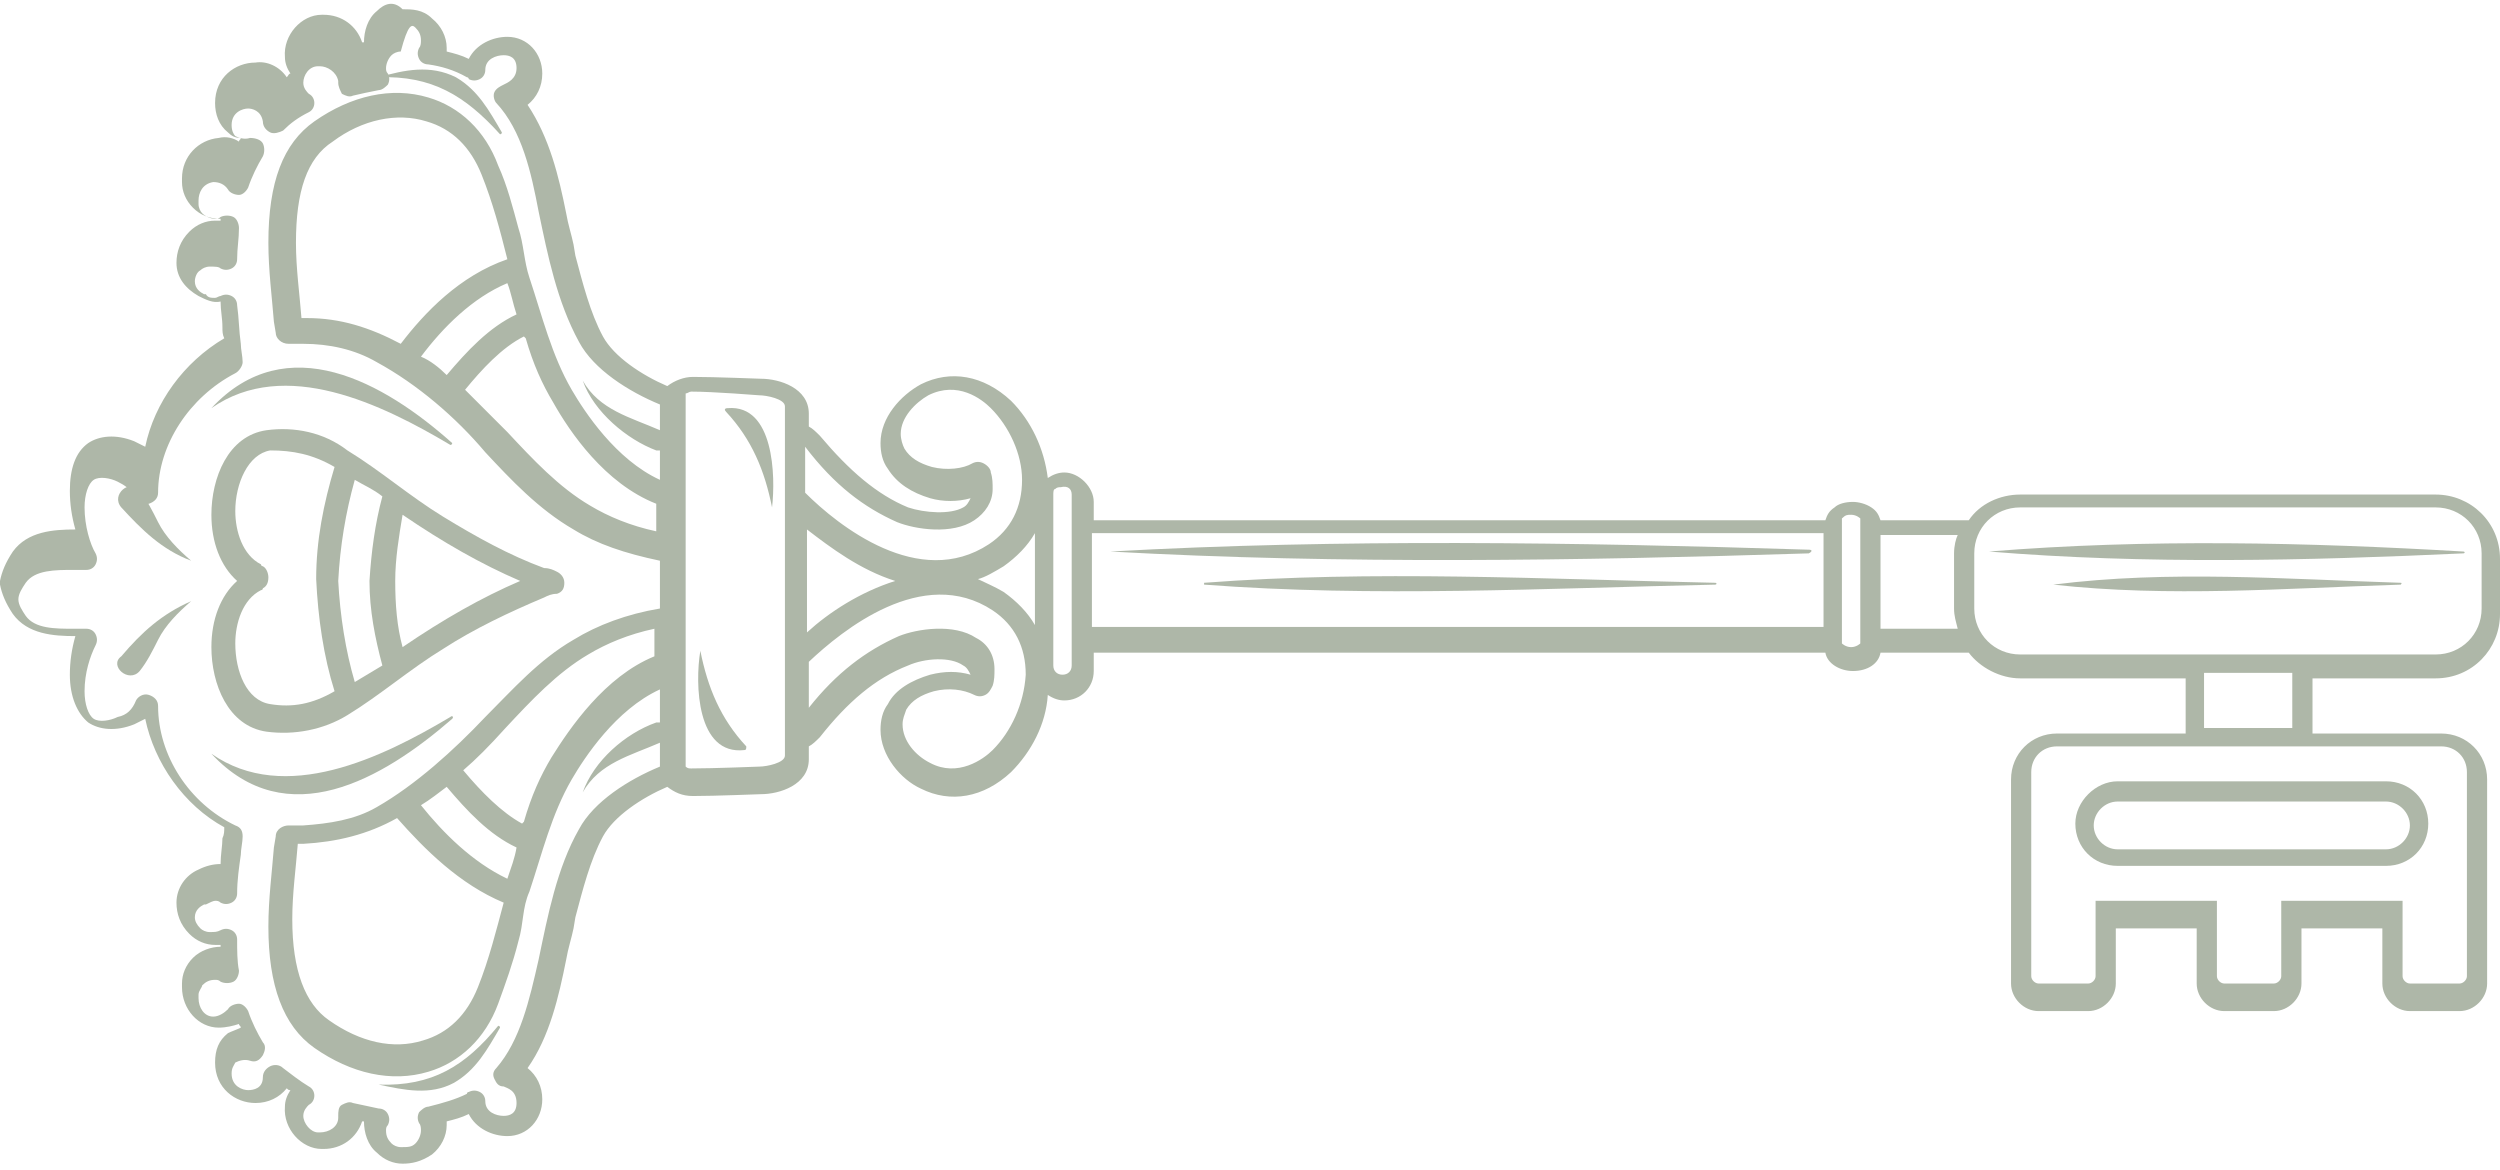 <?xml version="1.0" encoding="UTF-8"?> <svg xmlns="http://www.w3.org/2000/svg" width="235" height="110" viewBox="0 0 235 110" fill="none"> <path d="M35.423 1.043C34.559 1.734 34.213 2.944 34.213 3.98L34.04 3.98C33.522 2.425 32.14 1.388 30.412 1.388L30.239 1.388C28.338 1.388 26.61 3.289 26.783 5.363C26.783 5.881 26.956 6.399 27.301 6.918C27.129 6.918 27.129 7.091 26.956 7.263C26.265 6.227 25.055 5.708 24.018 5.881C22.118 5.881 20.217 7.263 20.217 9.683C20.217 10.719 20.562 11.756 21.427 12.447C21.772 12.793 22.118 12.966 22.636 12.966C22.636 13.138 22.463 13.138 22.463 13.311C21.945 12.966 21.254 12.793 20.562 12.966C18.662 13.138 17.107 14.694 17.107 16.767L17.107 17.113C17.107 17.977 17.452 18.841 18.143 19.532C18.835 20.223 19.698 20.569 20.735 20.569L20.735 20.741C20.562 20.741 20.39 20.741 20.217 20.741C19.353 20.741 18.489 21.087 17.798 21.778C16.934 22.642 16.588 23.679 16.588 24.716C16.588 26.098 17.452 27.135 18.662 27.826C19.353 28.172 20.044 28.517 20.735 28.344C20.735 29.208 20.908 29.899 20.908 30.763C20.908 31.109 20.908 31.455 21.081 31.8C17.279 34.047 14.515 37.848 13.651 41.995C13.305 41.822 12.96 41.649 12.614 41.477C10.886 40.785 9.331 40.958 8.294 41.649C7.085 42.513 6.566 44.069 6.566 46.142C6.566 47.352 6.739 48.561 7.085 49.771C5.011 49.771 2.592 49.944 1.21 51.844C0.518 52.881 0.173 53.745 -2.39432e-06 54.609C-2.39432e-06 54.609 -2.39432e-06 54.609 -2.38677e-06 54.782C-2.38677e-06 54.782 -2.38677e-06 54.782 -2.37922e-06 54.955C0.173 55.819 0.518 56.682 1.21 57.719C2.592 59.62 5.011 59.793 7.085 59.793C6.739 61.002 6.566 62.212 6.566 63.422C6.566 65.495 7.257 67.05 8.294 67.914C9.331 68.605 10.886 68.778 12.614 68.087C12.96 67.914 13.305 67.741 13.651 67.569C14.515 71.716 17.279 75.69 21.081 77.763C21.081 78.109 21.081 78.455 20.908 78.8C20.908 79.491 20.735 80.355 20.735 81.219C20.044 81.219 19.353 81.392 18.662 81.738C17.452 82.256 16.588 83.466 16.588 84.848C16.588 85.885 16.934 86.921 17.798 87.785C18.489 88.477 19.353 88.822 20.217 88.822C20.39 88.822 20.562 88.822 20.735 88.822L20.735 88.995C19.871 88.995 18.835 89.341 18.143 90.032C17.452 90.723 17.107 91.587 17.107 92.451L17.107 92.796C17.107 94.87 18.662 96.598 20.562 96.598C21.254 96.598 21.945 96.425 22.463 96.252C22.463 96.425 22.636 96.425 22.636 96.598C22.29 96.771 21.772 96.944 21.427 97.116C20.562 97.808 20.217 98.671 20.217 99.881C20.217 102.3 22.118 103.683 24.018 103.683C25.228 103.683 26.265 103.164 26.956 102.3C27.129 102.473 27.129 102.473 27.301 102.473C26.956 102.991 26.783 103.51 26.783 104.028C26.61 106.102 28.338 108.002 30.239 108.002L30.412 108.002C32.14 108.002 33.522 106.966 34.04 105.41L34.213 105.41C34.213 106.447 34.559 107.657 35.423 108.348C36.114 109.039 36.978 109.385 37.842 109.385C38.706 109.385 39.57 109.212 40.607 108.521C41.471 107.83 41.989 106.793 41.989 105.756C41.989 105.583 41.989 105.583 41.989 105.41C42.68 105.238 43.371 105.065 44.062 104.719C44.754 106.102 46.309 106.793 47.691 106.793C49.592 106.793 50.974 105.238 50.974 103.337C50.974 102.127 50.456 101.091 49.592 100.399C51.665 97.462 52.529 93.66 53.221 90.205C53.393 89.168 53.739 88.131 53.912 87.267L54.084 86.23C54.776 83.638 55.467 80.874 56.676 78.627C57.713 76.727 60.305 74.999 62.724 73.962C63.415 74.48 64.107 74.826 65.143 74.826C67.217 74.826 71.364 74.653 71.537 74.653C73.265 74.653 76.029 73.789 76.029 71.37L76.029 70.16C76.375 69.988 76.721 69.642 77.066 69.296C79.658 66.013 82.25 63.767 85.36 62.557C86.915 61.866 89.335 61.694 90.544 62.557C90.89 62.73 91.062 63.076 91.235 63.422C90.026 63.076 88.816 63.076 87.434 63.422C85.706 63.94 84.151 64.804 83.46 66.186C82.941 66.877 82.768 67.741 82.768 68.605C82.768 71.025 84.669 73.271 86.57 74.135C89.335 75.517 92.445 74.999 95.037 72.58C96.938 70.679 98.32 68.087 98.493 65.322C99.011 65.668 99.529 65.841 100.048 65.841C101.603 65.841 102.812 64.631 102.812 63.076L102.812 61.348L171.585 61.348C171.757 62.385 172.967 63.076 174.176 63.076C175.559 63.076 176.596 62.385 176.768 61.348L185.062 61.348C186.099 62.73 188 63.767 189.901 63.767L205.452 63.767L205.452 68.951L193.357 68.951C190.937 68.951 189.037 70.852 189.037 73.271L189.037 92.451C189.037 93.833 190.246 95.043 191.629 95.043L196.294 95.043C197.676 95.043 198.886 93.833 198.886 92.451L198.886 87.267L206.489 87.267L206.489 92.451C206.489 93.833 207.699 95.043 209.081 95.043L213.746 95.043C215.129 95.043 216.338 93.833 216.338 92.451L216.338 87.267L223.941 87.267L223.941 92.451C223.941 93.833 225.151 95.043 226.533 95.043L231.199 95.043C232.581 95.043 233.79 93.833 233.79 92.451L233.79 73.271C233.79 70.852 231.89 68.951 229.471 68.951L217.375 68.951L217.375 63.767L228.952 63.767C232.408 63.767 235 61.002 235 57.719L235 52.535C235 49.08 232.235 46.488 228.952 46.488L189.901 46.488C188 46.488 186.099 47.352 185.062 48.907L176.768 48.907C176.596 48.388 176.423 48.043 175.904 47.697C175.386 47.352 174.695 47.179 174.176 47.179C173.485 47.179 172.794 47.352 172.448 47.697C171.93 48.043 171.757 48.388 171.585 48.907L102.812 48.907L102.812 47.179C102.812 46.488 102.467 45.797 101.949 45.278C101.43 44.76 100.739 44.414 100.048 44.414C99.529 44.414 99.011 44.587 98.493 44.932C98.147 42.168 96.938 39.576 95.037 37.675C92.445 35.256 89.335 34.738 86.57 36.12C84.669 37.157 82.768 39.23 82.768 41.649C82.768 42.513 82.941 43.377 83.46 44.069C84.323 45.451 85.706 46.315 87.434 46.833C88.643 47.179 90.026 47.179 91.235 46.833C91.062 47.179 90.89 47.524 90.544 47.697C89.335 48.388 86.915 48.216 85.36 47.697C82.423 46.488 79.831 44.241 77.066 40.958C76.721 40.613 76.375 40.267 76.029 40.094L76.029 38.885C76.029 36.466 73.265 35.602 71.537 35.602C71.364 35.602 67.217 35.429 65.143 35.429C64.279 35.429 63.415 35.774 62.724 36.293C60.305 35.256 57.713 33.528 56.676 31.627C55.467 29.381 54.776 26.616 54.084 24.024L53.912 22.988C53.739 22.124 53.393 21.087 53.221 20.05C52.529 16.594 51.665 12.966 49.592 9.855C50.456 9.164 50.974 8.127 50.974 6.918C50.974 5.017 49.592 3.462 47.691 3.462C46.309 3.462 44.754 4.153 44.062 5.535C43.371 5.19 42.68 5.017 41.989 4.844C41.989 4.672 41.989 4.671 41.989 4.499C41.989 3.462 41.471 2.425 40.607 1.734C39.743 0.87 38.706 0.87 37.842 0.87C36.978 0.006 36.114 0.352 35.423 1.043ZM229.471 70.16C230.853 70.16 231.89 71.197 231.89 72.58L231.89 91.76C231.89 92.105 231.544 92.451 231.199 92.451L226.533 92.451C226.187 92.451 225.842 92.105 225.842 91.76L225.842 84.675L214.437 84.675L214.437 91.76C214.437 92.105 214.092 92.451 213.746 92.451L209.081 92.451C208.735 92.451 208.39 92.105 208.39 91.76L208.39 84.675L196.985 84.675L196.985 91.76C196.985 92.105 196.64 92.451 196.294 92.451L191.629 92.451C191.283 92.451 190.937 92.105 190.937 91.76L190.937 72.58C190.937 71.197 191.974 70.16 193.357 70.16L229.471 70.16ZM215.474 63.249L215.474 68.433L207.18 68.433L207.18 63.249L215.474 63.249ZM93.309 70.506C92.445 71.37 90.026 73.098 87.434 71.716C86.051 71.024 84.842 69.642 84.842 68.087C84.842 67.569 85.015 67.223 85.188 66.705C85.706 65.841 86.57 65.322 87.779 64.977C89.162 64.631 90.544 64.804 91.581 65.322C91.927 65.495 92.272 65.495 92.618 65.322C92.963 65.15 93.136 64.804 93.309 64.458C93.482 63.94 93.482 63.422 93.482 62.903C93.482 61.521 92.79 60.484 91.754 59.966C89.68 58.583 86.224 59.102 84.496 59.793C81.386 61.175 78.621 63.249 76.029 66.532L76.029 62.212C79.14 59.274 86.743 53.054 93.309 57.374C95.382 58.756 96.419 60.83 96.419 63.422C96.246 66.186 95.037 68.778 93.309 70.506ZM84.151 54.609C80.868 55.646 77.93 57.547 75.857 59.447L75.857 54.609L75.857 49.771C78.103 51.499 80.868 53.572 84.151 54.609ZM94.346 53.227C95.555 52.363 96.592 51.326 97.283 50.116L97.283 58.756C96.592 57.547 95.555 56.51 94.346 55.646C93.482 55.127 92.618 54.782 91.926 54.436C92.618 54.263 93.482 53.745 94.346 53.227ZM173.14 48.734C173.485 48.388 173.658 48.388 174.004 48.388C174.522 48.388 174.868 48.734 174.868 48.734L174.868 60.484C174.868 60.484 174.522 60.83 174.004 60.83C173.485 60.83 173.14 60.484 173.14 60.484L173.14 48.734ZM189.901 47.697L228.952 47.697C231.371 47.697 233.272 49.598 233.272 52.017L233.272 57.201C233.272 59.62 231.371 61.521 228.952 61.521L189.901 61.521C187.482 61.521 185.581 59.62 185.581 57.201L185.581 52.017C185.581 49.598 187.482 47.697 189.901 47.697ZM183.68 52.017L183.68 57.201C183.68 57.892 183.853 58.41 184.026 59.102L176.768 59.102L176.768 50.289L184.026 50.289C183.853 50.635 183.68 51.326 183.68 52.017ZM171.412 50.116L171.412 58.929L102.64 58.929L102.64 50.116L171.412 50.116ZM100.739 46.488L100.739 62.557C100.739 63.076 100.393 63.422 99.875 63.422C99.357 63.422 99.011 63.076 99.011 62.557L99.011 46.488C99.011 46.315 99.011 45.969 99.184 45.969C99.357 45.797 99.529 45.797 99.702 45.797C100.393 45.624 100.739 45.969 100.739 46.488ZM84.323 49.08C86.051 49.771 89.507 50.289 91.581 48.907C92.618 48.216 93.309 47.179 93.309 45.969C93.309 45.451 93.309 44.932 93.136 44.414C93.136 44.069 92.79 43.723 92.445 43.55C92.099 43.377 91.754 43.377 91.408 43.55C90.544 44.069 88.989 44.241 87.607 43.896C86.397 43.55 85.533 43.032 85.015 42.168C84.842 41.822 84.669 41.304 84.669 40.785C84.669 39.23 86.052 37.848 87.261 37.157C90.026 35.774 92.272 37.502 93.136 38.366C94.864 40.094 96.073 42.686 96.073 45.105C96.073 47.697 95.037 49.771 92.963 51.153C86.397 55.473 78.794 49.425 75.684 46.315L75.684 41.995C78.448 45.624 81.213 47.697 84.323 49.08ZM71.364 37.157C72.055 37.157 73.783 37.502 73.783 38.194L73.783 71.024C73.783 71.716 72.055 72.061 71.364 72.061C71.364 72.061 67.044 72.234 64.971 72.234C64.798 72.234 64.625 72.234 64.452 72.061L64.452 36.984C64.625 36.984 64.798 36.811 64.971 36.811C67.044 36.811 71.364 37.157 71.364 37.157ZM39.57 75.69C40.434 75.171 41.298 74.48 41.989 73.962C43.89 76.208 45.963 78.455 48.555 79.664C48.382 80.701 48.037 81.565 47.691 82.602C44.408 81.046 41.643 78.282 39.57 75.69ZM47.346 84.848C46.654 87.44 45.963 90.205 44.926 92.796C43.89 95.388 42.162 97.116 39.743 97.808C36.978 98.671 33.868 97.98 30.93 95.907C28.684 94.352 27.474 91.241 27.474 86.403C27.474 83.984 27.82 81.565 27.993 79.319C28.165 79.319 28.338 79.319 28.511 79.319C31.621 79.146 34.559 78.455 37.324 76.899C39.915 79.837 43.199 83.12 47.346 84.848ZM43.544 72.407C44.754 71.37 45.963 70.16 47.518 68.433C49.938 65.841 52.357 63.249 55.294 61.521C57.022 60.484 59.096 59.62 61.515 59.102C61.515 59.966 61.515 60.83 61.515 61.694C56.849 63.594 53.566 68.433 51.838 71.197C50.801 72.925 49.938 74.826 49.246 77.245L49.074 77.418C47.173 76.381 45.272 74.48 43.544 72.407ZM47.691 26.616C48.037 27.48 48.209 28.517 48.555 29.554C45.963 30.763 43.89 33.01 41.989 35.256C41.298 34.565 40.434 33.874 39.57 33.528C41.643 30.763 44.408 27.999 47.691 26.616ZM37.669 32.319C34.732 30.763 31.967 29.899 28.857 29.899C28.684 29.899 28.511 29.899 28.338 29.899C28.165 27.653 27.82 25.234 27.82 22.815C27.82 17.977 28.857 14.866 31.276 13.311C34.04 11.238 37.324 10.546 40.088 11.411C42.507 12.102 44.235 13.83 45.272 16.422C46.309 19.013 47 21.605 47.691 24.37C43.199 25.925 39.915 29.381 37.669 32.319ZM49.246 31.627L49.419 31.8C50.11 34.219 50.974 36.12 52.011 37.848C53.566 40.613 56.849 45.451 61.688 47.352C61.688 48.216 61.688 49.08 61.688 49.944C59.268 49.425 57.195 48.561 55.467 47.524C52.529 45.797 50.11 43.205 47.691 40.613C46.136 39.057 44.926 37.848 43.717 36.638C45.272 34.738 47.173 32.664 49.246 31.627ZM39.051 2.598C39.397 2.944 39.57 3.289 39.57 3.808C39.57 3.98 39.57 4.326 39.397 4.499C39.224 4.844 39.224 5.19 39.397 5.535C39.57 5.881 39.915 6.054 40.261 6.054C41.471 6.227 42.68 6.572 43.89 7.263C43.89 7.263 44.062 7.263 44.062 7.436C44.408 7.609 44.754 7.609 45.099 7.436C45.445 7.263 45.618 6.918 45.618 6.572C45.618 5.535 46.654 5.19 47.346 5.19C47.864 5.19 48.555 5.363 48.555 6.399C48.555 7.436 47.691 7.782 47.346 7.955C47 8.127 46.654 8.3 46.482 8.646C46.309 8.991 46.482 9.51 46.654 9.683C49.074 12.274 49.938 16.249 50.629 19.877C51.493 24.024 52.357 28.344 54.43 32.146C55.812 34.738 59.096 36.811 62.033 38.021L62.033 40.44C59.268 39.23 56.331 38.539 54.776 35.775C55.812 38.712 58.923 41.304 61.688 42.341C61.86 42.341 61.86 42.341 62.033 42.341L62.033 45.105C57.886 43.205 54.949 38.712 53.739 36.638C51.838 33.355 50.974 29.727 49.765 26.098C49.246 24.543 49.246 22.988 48.728 21.433C48.209 19.532 47.691 17.458 46.827 15.557C45.618 12.274 43.199 10.028 40.261 9.164C36.805 8.127 33.004 8.991 29.548 11.411C26.61 13.484 25.228 17.113 25.228 22.815C25.228 25.407 25.573 27.999 25.746 30.245L25.919 31.282C25.919 31.8 26.438 32.319 27.129 32.319C27.647 32.319 28.165 32.319 28.511 32.319C30.93 32.319 33.349 32.837 35.423 34.047C39.224 36.12 42.853 39.23 45.618 42.513C48.037 45.105 50.629 47.87 53.912 49.771C56.158 51.153 58.75 52.017 62.033 52.708L62.033 54.955L62.033 57.201C58.923 57.719 56.158 58.756 53.912 60.138C50.629 62.039 48.209 64.804 45.618 67.396C42.68 70.506 39.051 73.789 35.423 75.863C33.349 77.072 30.93 77.418 28.511 77.591C28.165 77.591 27.647 77.591 27.129 77.591C26.61 77.591 25.919 77.936 25.919 78.627L25.746 79.664C25.573 81.91 25.228 84.502 25.228 87.094C25.228 92.624 26.61 96.425 29.548 98.499C33.004 100.918 36.805 101.782 40.261 100.745C43.199 99.881 45.618 97.635 46.827 94.352C47.518 92.451 48.209 90.55 48.728 88.477C49.246 86.749 49.074 85.366 49.765 83.811C50.974 80.183 51.838 76.554 53.739 73.271C54.949 71.197 57.886 66.705 62.033 64.804L62.033 67.914C61.86 67.914 61.86 67.914 61.688 67.914C58.75 68.951 55.812 71.543 54.776 74.48C56.331 71.716 59.268 71.024 62.033 69.815L62.033 72.061C59.096 73.271 55.812 75.344 54.43 77.936C52.357 81.565 51.493 86.058 50.629 90.205C49.765 94.006 48.901 97.808 46.654 100.399C46.309 100.745 46.309 101.091 46.482 101.436C46.654 101.782 46.827 102.127 47.346 102.127C47.691 102.3 48.555 102.473 48.555 103.683C48.555 104.719 47.864 104.892 47.346 104.892C46.654 104.892 45.618 104.546 45.618 103.51C45.618 103.164 45.445 102.819 45.099 102.646C44.754 102.473 44.408 102.473 44.062 102.646C44.062 102.646 43.89 102.646 43.89 102.819C42.853 103.337 41.643 103.683 40.261 104.028C39.915 104.028 39.57 104.374 39.397 104.546C39.224 104.892 39.224 105.238 39.397 105.583C39.57 105.756 39.57 106.102 39.57 106.274C39.57 106.62 39.397 107.138 39.051 107.484C38.706 107.83 38.36 107.83 37.669 107.83C37.324 107.83 36.978 107.657 36.805 107.484C36.459 107.138 36.287 106.793 36.287 106.274C36.287 106.102 36.287 105.929 36.459 105.756C36.632 105.41 36.632 105.065 36.459 104.719C36.287 104.374 35.941 104.201 35.596 104.201C34.732 104.028 34.04 103.855 33.176 103.683C32.831 103.51 32.485 103.683 32.14 103.855C31.794 104.028 31.794 104.547 31.794 104.892L31.794 105.065C31.794 105.929 30.93 106.447 30.066 106.447L29.893 106.447C29.202 106.447 28.511 105.583 28.511 104.892C28.511 104.374 28.857 104.028 29.029 103.855C29.375 103.683 29.548 103.337 29.548 102.991C29.548 102.646 29.375 102.3 29.029 102.127C28.165 101.609 27.302 100.918 26.61 100.399C26.265 100.054 25.746 100.054 25.401 100.227C25.055 100.399 24.709 100.745 24.709 101.263C24.709 102.3 23.846 102.473 23.327 102.473C22.809 102.473 21.772 102.127 21.772 100.918C21.772 100.399 21.945 100.227 22.118 99.881C22.463 99.708 22.982 99.535 23.5 99.708C24.018 99.881 24.364 99.708 24.709 99.19C24.882 98.844 25.055 98.326 24.709 97.98C24.191 97.116 23.673 96.08 23.327 95.043C23.154 94.697 22.809 94.352 22.463 94.352C22.118 94.352 21.599 94.524 21.427 94.87C21.081 95.216 20.562 95.561 20.044 95.561C19.18 95.561 18.662 94.697 18.662 93.833L18.662 93.488C18.662 93.142 19.007 92.796 19.007 92.624C19.353 92.278 19.698 92.105 20.217 92.105C20.39 92.105 20.562 92.105 20.735 92.278C21.081 92.451 21.599 92.451 21.945 92.278C22.29 92.105 22.463 91.587 22.463 91.241C22.29 90.377 22.29 89.341 22.29 88.304C22.29 87.958 22.118 87.613 21.772 87.44C21.426 87.267 21.081 87.267 20.735 87.44C20.39 87.613 20.217 87.613 19.698 87.613C19.353 87.613 19.007 87.44 18.834 87.267C18.489 86.921 18.316 86.576 18.316 86.23C18.316 85.539 18.834 85.194 19.18 85.021L19.353 85.021C19.698 84.848 20.044 84.675 20.217 84.675C20.39 84.675 20.562 84.675 20.735 84.848C21.081 85.021 21.426 85.021 21.772 84.848C22.118 84.675 22.29 84.33 22.29 83.984C22.29 82.774 22.463 81.565 22.636 80.355C22.636 79.837 22.809 79.146 22.809 78.627C22.809 78.109 22.636 77.763 22.118 77.591C17.798 75.517 14.86 71.024 14.86 66.359C14.86 65.841 14.515 65.495 13.996 65.322C13.478 65.15 12.96 65.495 12.787 65.841C12.441 66.705 11.923 67.223 11.059 67.396C10.368 67.741 9.331 67.914 8.812 67.569C8.294 67.223 7.948 66.186 7.948 64.977C7.948 63.249 8.467 61.694 8.985 60.657C9.158 60.311 9.158 59.966 8.985 59.62C8.812 59.274 8.467 59.102 8.121 59.102C7.776 59.102 7.43 59.102 6.912 59.102C5.184 59.102 3.283 59.102 2.419 57.892C2.074 57.374 1.728 56.855 1.728 56.337C1.728 55.819 2.074 55.3 2.419 54.782C3.283 53.572 5.184 53.572 6.912 53.572C7.257 53.572 7.776 53.572 8.121 53.572C8.467 53.572 8.812 53.4 8.985 53.054C9.158 52.708 9.158 52.363 8.985 52.017C8.467 51.153 7.948 49.425 7.948 47.697C7.948 46.488 8.294 45.451 8.812 45.105C9.331 44.76 10.368 44.932 11.059 45.278C11.75 45.624 12.268 45.969 12.787 46.833C12.96 47.352 13.478 47.524 13.996 47.352C14.515 47.179 14.86 46.833 14.86 46.315C14.86 41.822 17.798 37.33 22.118 35.083C22.463 34.91 22.809 34.392 22.809 34.047C22.809 33.528 22.636 32.837 22.636 32.319C22.463 31.109 22.463 29.899 22.29 28.69C22.29 28.344 22.118 27.999 21.772 27.826C21.426 27.653 21.081 27.653 20.735 27.826C20.562 27.826 20.39 27.999 20.217 27.999C19.871 27.999 19.526 27.999 19.353 27.653L19.18 27.653C18.834 27.48 18.316 27.135 18.316 26.444C18.316 26.098 18.489 25.58 18.834 25.407C19.007 25.234 19.353 25.061 19.698 25.061C20.217 25.061 20.562 25.061 20.735 25.234C21.081 25.407 21.426 25.407 21.772 25.234C22.118 25.061 22.29 24.716 22.29 24.37C22.29 23.333 22.463 22.469 22.463 21.433C22.463 21.087 22.29 20.569 21.945 20.396C21.599 20.223 21.081 20.223 20.735 20.396C20.562 20.569 20.39 20.569 20.217 20.569C19.871 20.569 19.353 20.396 19.007 20.05C18.835 19.877 18.662 19.532 18.662 19.186L18.662 18.841C18.662 18.149 19.007 17.285 20.044 17.113C20.562 17.113 21.081 17.285 21.427 17.804C21.599 18.149 22.118 18.322 22.463 18.322C22.809 18.322 23.154 17.977 23.327 17.631C23.673 16.594 24.191 15.557 24.709 14.694C24.882 14.348 24.882 13.83 24.709 13.484C24.537 13.138 24.018 12.966 23.5 12.966C22.982 13.138 22.463 12.966 22.118 12.793C21.945 12.62 21.772 12.274 21.772 11.756C21.772 10.546 22.809 10.201 23.327 10.201C23.673 10.201 24.537 10.374 24.709 11.411C24.709 11.929 25.055 12.274 25.401 12.447C25.746 12.62 26.265 12.447 26.61 12.274C27.302 11.583 27.993 11.065 29.029 10.546C29.375 10.374 29.548 10.028 29.548 9.683C29.548 9.337 29.375 8.991 29.029 8.819C28.857 8.646 28.511 8.3 28.511 7.782C28.511 7.091 29.029 6.227 29.893 6.227L30.066 6.227C30.757 6.227 31.621 6.745 31.794 7.609L31.794 7.782C31.794 8.127 31.967 8.473 32.14 8.819C32.485 8.991 32.831 9.164 33.176 8.991C33.868 8.819 34.732 8.646 35.596 8.473C35.941 8.473 36.287 8.127 36.459 7.955C36.632 7.609 36.632 7.263 36.459 6.918C36.287 6.745 36.287 6.572 36.287 6.399C36.287 6.054 36.459 5.535 36.805 5.19C36.978 5.017 37.324 4.844 37.669 4.844C38.36 2.252 38.706 2.252 39.051 2.598Z" fill="#AEB7A8"></path> <path d="M25.055 40.439C21.426 40.958 19.871 44.932 19.871 48.388C19.871 50.98 20.735 53.226 22.29 54.608C20.735 55.991 19.871 58.237 19.871 60.829C19.871 64.285 21.426 68.259 25.055 68.777C27.647 69.123 30.412 68.605 32.658 67.222C35.768 65.322 38.533 62.902 41.643 61.002C44.581 59.101 47.864 57.546 51.147 56.163C51.492 55.991 51.838 55.818 52.356 55.818C52.875 55.645 53.047 55.3 53.047 54.781C53.047 54.263 52.702 53.917 52.356 53.744C52.011 53.572 51.665 53.399 51.147 53.399C47.864 52.189 44.753 50.461 41.643 48.56C38.533 46.66 35.768 44.241 32.658 42.34C30.412 40.612 27.647 40.094 25.055 40.439ZM48.901 54.608C45.272 56.163 41.643 58.237 37.842 60.829C37.323 58.928 37.151 56.855 37.151 54.608C37.151 52.535 37.496 50.461 37.842 48.388C41.643 50.98 45.272 53.053 48.901 54.608ZM35.941 46.66C35.25 49.252 34.904 51.844 34.731 54.608C34.731 57.373 35.25 59.965 35.941 62.557C35.077 63.075 34.213 63.594 33.349 64.112C32.485 61.175 31.967 57.891 31.794 54.608C31.967 51.325 32.485 48.215 33.349 45.105C34.213 45.623 35.077 45.969 35.941 46.66ZM31.448 43.895C30.412 47.351 29.72 50.807 29.72 54.435C29.893 58.064 30.412 61.693 31.448 64.976C29.375 66.186 27.474 66.531 25.401 66.186C23.154 65.84 22.117 63.075 22.117 60.483C22.117 58.583 22.809 56.336 24.537 55.472C24.537 55.472 24.709 55.472 24.709 55.3C25.055 55.127 25.228 54.781 25.228 54.263C25.228 53.917 25.055 53.399 24.709 53.226C24.709 53.226 24.537 53.226 24.537 53.053C22.809 52.189 22.117 49.943 22.117 48.042C22.117 45.45 23.327 42.685 25.401 42.34C27.474 42.34 29.375 42.685 31.448 43.895Z" fill="#AEB7A8"></path> <path d="M195.082 77.418C195.082 79.664 196.81 81.392 199.056 81.392L224.284 81.392C226.531 81.392 228.258 79.664 228.258 77.418C228.258 75.171 226.531 73.443 224.284 73.443L199.056 73.443C196.983 73.443 195.082 75.344 195.082 77.418ZM224.284 75.344C225.494 75.344 226.531 76.381 226.531 77.59C226.531 78.8 225.494 79.837 224.284 79.837L199.056 79.837C197.847 79.837 196.81 78.8 196.81 77.59C196.81 76.381 197.847 75.344 199.056 75.344L224.284 75.344Z" fill="#AEB7A8"></path> <path d="M186.965 51.844C201.652 53.053 216.685 52.708 231.546 52.017C231.719 52.017 231.719 51.844 231.546 51.844C216.858 50.98 201.825 50.634 186.965 51.844Z" fill="#AEB7A8"></path> <path d="M193.01 54.955C203.896 56.165 214.782 55.301 225.668 54.955C225.668 54.955 225.841 54.782 225.668 54.782C214.782 54.437 203.896 53.573 193.01 54.955Z" fill="#AEB7A8"></path> <path d="M170.023 51.671C148.251 50.98 125.961 50.634 104.361 51.844C126.133 53.053 148.251 52.708 170.023 52.017C170.369 51.844 170.369 51.671 170.023 51.671Z" fill="#AEB7A8"></path> <path d="M161.22 54.782C145.15 54.437 129.081 53.573 113.184 54.782L113.184 54.955C129.081 56.165 145.323 55.301 161.22 54.955C161.393 54.955 161.393 54.782 161.22 54.782Z" fill="#AEB7A8"></path> <path d="M68.252 38.711C70.671 41.303 71.881 44.24 72.572 47.696C72.918 44.758 72.745 38.02 68.425 38.365C68.079 38.365 68.079 38.538 68.252 38.711Z" fill="#AEB7A8"></path> <path d="M69.979 70.506C70.152 70.506 70.152 70.333 70.152 70.16C67.733 67.568 66.523 64.631 65.832 61.175C65.313 64.285 65.486 71.024 69.979 70.506Z" fill="#AEB7A8"></path> <path d="M19.871 38.367C26.783 33.529 35.941 38.022 42.334 41.823C42.507 41.823 42.507 41.65 42.507 41.65C36.114 35.948 26.956 30.764 19.871 38.367Z" fill="#AEB7A8"></path> <path d="M17.967 52.708C16.758 51.671 15.548 50.462 14.857 49.079C14.339 48.042 13.82 47.006 13.129 46.142C12.265 44.932 10.364 46.487 11.401 47.697C13.302 49.77 15.203 51.671 17.967 52.708Z" fill="#AEB7A8"></path> <path d="M35.599 7.263C40.61 7.091 43.72 8.991 47.003 12.62C47.003 12.62 47.176 12.62 47.176 12.447C45.966 10.374 44.929 8.473 42.856 7.263C40.437 6.054 38.018 6.572 35.599 7.263Z" fill="#AEB7A8"></path> <path d="M19.871 70.851C26.956 78.454 35.941 73.27 42.507 67.568C42.68 67.395 42.507 67.222 42.334 67.395C35.941 71.197 26.783 75.689 19.871 70.851Z" fill="#AEB7A8"></path> <path d="M13.133 63.075C13.824 62.212 14.342 61.175 14.861 60.138C15.552 58.756 16.762 57.546 17.971 56.509C15.207 57.719 13.306 59.447 11.405 61.693C10.195 62.557 12.096 64.285 13.133 63.075Z" fill="#AEB7A8"></path> <path d="M35.599 101.953C38.018 102.472 40.437 102.99 42.683 101.78C44.757 100.571 45.794 98.67 47.003 96.597C47.003 96.424 46.83 96.424 46.83 96.424C43.72 100.225 40.61 102.126 35.599 101.953Z" fill="#AEB7A8"></path> </svg> 